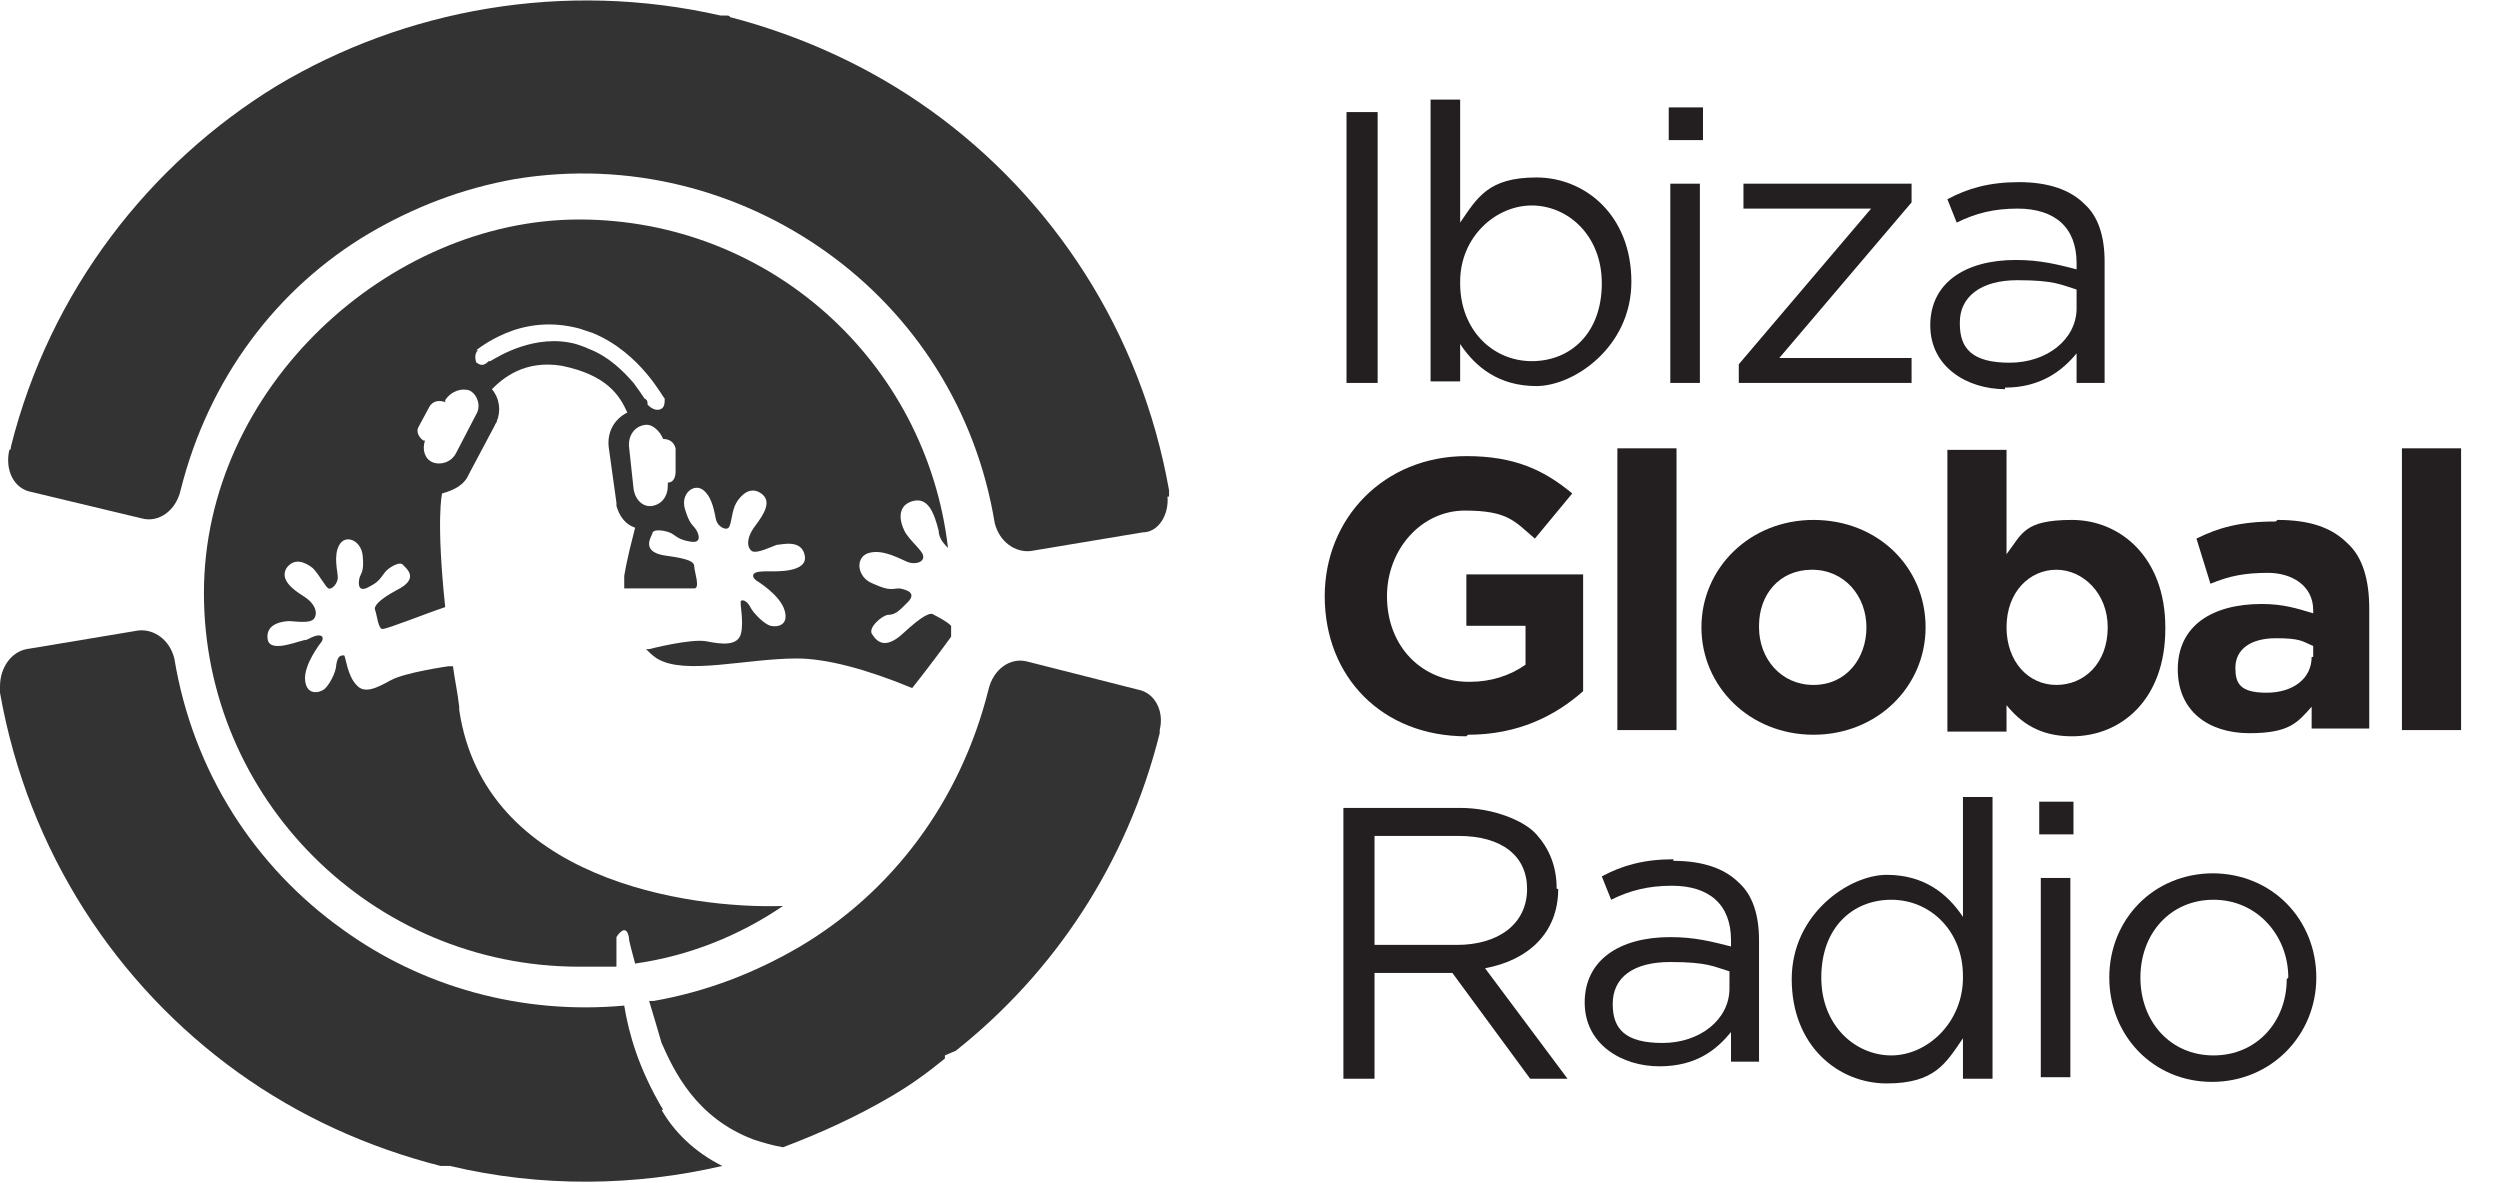 <?xml version="1.0" encoding="UTF-8"?>
<svg id="Layer_1" xmlns="http://www.w3.org/2000/svg" xmlns:xlink="http://www.w3.org/1999/xlink" version="1.1" viewBox="0 0 160.6 76">
  <!-- Generator: Adobe Illustrator 29.2.1, SVG Export Plug-In . SVG Version: 2.1.0 Build 116)  -->
  <defs>
    <style>
      .st0 {
        fill: #231f20;
      }

      .st1 {
        fill: #333;
        fill-rule: evenodd;
      }
    </style>
  </defs>
  <g id="MacBook-Pro-14_x22_-Copy-7">
    <g id="Group-15">
      <g id="Group-6-Copy">
        <path id="Fill-1" class="st1" d="M26.9,27.4l.7-1.3c.2-.3.5-.4.9-.3,0,0,.1,0,.1.1v-.2c.4-.6,1.1-.8,1.6-.6.5.3.7,1,.4,1.5l-1.3,2.5c-.3.6-1,.8-1.5.6-.5-.2-.7-.8-.5-1.4h-.1c-.3-.2-.5-.6-.3-.9M30.6,22.5s.7-.6,1.9-1.1c1.2-.5,2.8-.8,4.7-.3l.9.3c3.1,1.3,4.5,4.2,4.6,4.2,0,.3,0,.6-.3.7s-.6-.1-.8-.3h0c0-.2,0-.3-.2-.4-.2-.3-.4-.6-.7-1-.7-.8-1.6-1.7-2.9-2.2-.2-.1-.5-.2-.8-.3-2.6-.7-5,.8-5.5,1.1h-.1c-.2.2-.4.3-.6.2-.1,0-.1-.1-.2-.1-.1-.3-.1-.6.1-.8M43.4,28.8v1.5c0,.3-.1.7-.5.7h0v.2c0,.7-.4,1.2-1,1.3s-1.1-.4-1.2-1.1l-.3-2.8c0-.7.4-1.2,1-1.3.5-.1,1,.4,1.2.9h0c.4,0,.7.2.8.6M29.5,45.4c-.1-.9-.3-1.8-.4-2.6h-.3c0,0-2.8.4-3.7.9-.9.5-1.7.9-2.2.3-.6-.6-.7-1.9-.8-1.9-.2,0-.4,0-.5.6,0,.5-.5,1.4-.8,1.6-.3.2-1.1.4-1.2-.6s1-2.4,1-2.4c0,0,.2-.2.1-.4-.2-.2-.6,0-1,.2-.4,0-2.3.9-2.5,0-.2-1.1,1.1-1.2,1.4-1.2s1.4.2,1.6-.2c.2-.3.1-.9-.7-1.4-.8-.5-1.5-1.1-1.1-1.8.5-.7,1.2-.4,1.7,0,.4.4.8,1.2,1,1.3s.6-.3.6-.7-.3-1.4.1-2.1c.4-.7,1.4-.3,1.5.7s-.1,1.1-.2,1.4c-.1.4-.1,1,.6.6.6-.3.7-.5,1-.9.2-.3,1-.8,1.2-.5.3.3,1,.9-.4,1.6-1.3.7-1.5,1.1-1.4,1.3s.2,1.3.5,1.2c.3,0,2.8-1,4-1.4-.6-5.7-.2-7.3-.2-7.3h0c.7-.2,1.4-.5,1.7-1.2l1.7-3.2c0-.1.1-.1.1-.2.3-.7.2-1.5-.3-2.1.7-.7,2.1-1.9,4.5-1.5,2.9.6,3.7,1.9,4.2,3-.8.4-1.3,1.2-1.2,2.2l.5,3.6v.2c.2.7.6,1.2,1.2,1.4-.2.8-.5,1.9-.7,3.1,0,.3,0,.5,0,.8h4.5c.4,0,0-1.1,0-1.4s-.3-.5-1.8-.7-1.1-1-.9-1.4c0-.4,1-.2,1.3,0,.3.2.5.4,1.2.5s.5-.5.3-.8-.4-.3-.7-1.3.6-1.7,1.2-1.2c.6.5.7,1.5.8,1.9s.6.7.8.5.2-1.1.5-1.6.9-1.1,1.6-.6c.7.5.2,1.3-.4,2.1-.6.8-.5,1.4-.2,1.6.3.2,1.3-.3,1.6-.4.3,0,1.6-.4,1.8.7.2,1.1-1.9,1-2.3,1s-.9,0-1,.2.2.4.2.4c0,0,1.5.9,1.8,1.9s-.5,1.1-.9,1-1.1-.8-1.3-1.2-.5-.5-.6-.4.2,1.3,0,2.1-1.2.7-2.2.5-3.7.5-3.7.5h-.2c.2.2.4.4.7.6,1.8,1.1,5.7,0,9,0,1.9,0,4.5.7,7.4,1.9.8-1,2-2.6,2.5-3.3,0-.2,0-.5,0-.7-.3-.3-.9-.6-1.1-.7-.2-.2-.7,0-2,1.2s-1.8.3-2,0c-.2-.4.6-1.1,1-1.2.5,0,.7-.2,1.3-.8s0-.8-.5-.9c-.5,0-.6.2-1.7-.3-1.1-.4-1.2-1.8-.2-2,.9-.2,1.9.4,2.4.6.5.2,1.1,0,1-.4,0-.3-.9-1-1.2-1.6s-.5-1.6.5-1.9c1-.3,1.4.7,1.7,1.9,0,.5.4.9.6,1.1-1.4-12-11.5-21.1-23.7-21.1s-24.1,10.8-24.1,24,10.8,24,24.1,24,1.6,0,2.4,0v-1.9s.6-1,.8,0c0,.3.2.9.4,1.7,3.5-.5,6.7-1.8,9.5-3.7-6.1.2-19.2-1.7-20.8-12.6"/>
        <g id="Group-5">
          <path id="Fill-3" class="st1" d="M75.1,31.9h0v-.4c-1.8-10.2-7.5-18.8-15.3-24.4-3.9-2.8-8.3-4.8-12.9-6,0,0,0-.1-.2-.1h-.4c-10.1-2.3-20.3-.4-28.5,4.5C9.6,10.5,3.2,18.7.7,28.7c0,.1,0,.2-.1.2-.3,1.3.3,2.5,1.4,2.7l7.1,1.7c1.1.3,2.2-.5,2.5-1.8h0c1.8-7.2,6.2-13,12.1-16.5,2.9-1.7,6-2.9,9.4-3.5h0c7.3-1.2,14.4.7,20,4.7,5.6,4,9.6,10.1,10.8,17.4h0c.3,1.2,1.3,1.9,2.3,1.8l7.2-1.2c1,0,1.7-1.1,1.6-2.3h0ZM73.1,44.3l-7.1-1.8c-1.1-.3-2.2.5-2.5,1.8h0c-1.8,7.2-6.2,13-12.1,16.5-2.9,1.7-6,2.9-9.4,3.5h-.3c.3,1,.6,2,.8,2.7.8,1.8,2.2,4.8,5.9,6.2.6.2,1.3.4,1.9.5,2.4-.9,4.8-2,7-3.3,1.2-.7,2.3-1.5,3.4-2.4q0,0,0-.2l.7-.3c6.3-5,11-12,13.1-20.4,0,0,0-.2,0-.2.3-1.2-.3-2.4-1.4-2.6h0ZM42.6,71.3c-1.6-2.7-2.2-4.9-2.5-6.7-6.6.6-13-1.2-18.1-4.9-5.6-4-9.6-10.1-10.8-17.4h0c-.3-1.2-1.3-1.9-2.3-1.8l-7.2,1.2C.7,41.9,0,42.9,0,44.1H0v.4c1.8,10.2,7.5,18.8,15.3,24.4,3.9,2.8,8.3,4.8,13,6,.1,0,.1,0,.2,0h.4c5.9,1.4,11.9,1.3,17.5,0-1.8-.9-3.1-2.2-3.9-3.6h0Z"/>
        </g>
      </g>
      <g>
        <rect class="st0" x="86.5" y="7.2" width="2" height="17.4"/>
        <path class="st0" d="M93.8,22.1c1,1.5,2.5,2.7,4.9,2.7s6.1-2.5,6.1-6.7h0c0-4.3-3-6.7-6.1-6.7s-3.8,1.3-4.9,2.9v-7.9h-1.9v18.1h1.9v-2.4h0ZM93.8,18.1c0-2.9,2.3-4.9,4.6-4.9s4.5,1.9,4.5,5h0c0,3.2-2,5-4.5,5s-4.6-2-4.6-5h0Z"/>
        <rect class="st0" x="107.2" y="6.9" width="2.2" height="2.1"/>
        <rect class="st0" x="107.3" y="11.8" width="1.9" height="12.8"/>
        <polygon class="st0" points="122.8 23 114.3 23 122.8 13 122.8 11.8 112 11.8 112 13.4 120.2 13.4 111.7 23.4 111.7 24.6 122.8 24.6 122.8 23"/>
        <path class="st0" d="M128.8,24.9c2.3,0,3.7-1.1,4.6-2.2v1.9h1.8v-7.8c0-1.6-.4-2.9-1.3-3.7-.9-.9-2.3-1.4-4.2-1.4s-3.3.4-4.6,1.1l.6,1.5c1.2-.6,2.4-.9,3.9-.9,2.4,0,3.8,1.2,3.8,3.5v.4c-1.2-.3-2.3-.6-3.9-.6-3.3,0-5.5,1.5-5.5,4.2h0c0,2.7,2.4,4.1,4.8,4.1h0ZM125.9,20.7c0-1.6,1.3-2.7,3.7-2.7s2.8.3,3.8.6v1.2c0,2-1.9,3.5-4.3,3.5s-3.2-.9-3.2-2.5h0c0,0,0,0,0,0Z"/>
        <path class="st0" d="M94.3,47.2c3.2,0,5.6-1.2,7.4-2.8v-7.5h-7.5v3.3h3.8v2.5c-1,.7-2.2,1.1-3.6,1.1-3.1,0-5.3-2.3-5.3-5.5h0c0-3,2.2-5.5,5-5.5s3.2.7,4.5,1.8l2.4-2.9c-1.8-1.5-3.7-2.4-6.8-2.4-5.3,0-9.1,4-9.1,9h0c0,5.2,3.7,9,9.1,9h0Z"/>
        <rect class="st0" x="103.9" y="28.8" width="3.8" height="18.1"/>
        <path class="st0" d="M109.3,40.3c0,3.8,3.1,6.9,7.2,6.9s7.2-3.1,7.2-6.9h0c0-3.9-3.1-6.9-7.2-6.9s-7.2,3.1-7.2,6.9h0ZM113,40.2c0-2,1.3-3.6,3.4-3.6s3.5,1.7,3.5,3.7h0c0,2-1.3,3.7-3.4,3.7s-3.5-1.7-3.5-3.7h0Z"/>
        <path class="st0" d="M139.1,40.3h0c0-4.5-2.9-6.9-6-6.9s-3.2.9-4.2,2.2v-6.7h-3.8v18.1h3.8v-1.7c.9,1.1,2.1,2,4.2,2,3.2,0,6-2.4,6-6.9h0ZM128.9,40.3h0c0-2.3,1.5-3.7,3.2-3.7s3.3,1.5,3.3,3.7h0c0,2.3-1.5,3.7-3.3,3.7s-3.2-1.5-3.2-3.7Z"/>
        <path class="st0" d="M146.2,33.5c-2.3,0-3.7.4-5.1,1.1l.9,2.9c1.2-.5,2.2-.7,3.7-.7s2.9.8,2.9,2.4v.2c-1-.3-1.9-.6-3.3-.6-3.2,0-5.4,1.4-5.4,4.2h0c0,2.7,2,4.1,4.6,4.1s3.1-.7,4-1.7v1.4h3.7v-7.7c0-1.8-.4-3.3-1.4-4.2-1-1-2.4-1.5-4.5-1.5h0ZM148.5,42.2c0,1.4-1.2,2.3-2.9,2.3s-2-.6-2-1.6h0c0-1.2,1-1.9,2.6-1.9s1.7.2,2.4.5v.7h0Z"/>
        <rect class="st0" x="154.3" y="28.8" width="3.8" height="18.1"/>
        <path class="st0" d="M100,57.1h0c0-1.5-.5-2.6-1.3-3.5s-2.8-1.7-4.9-1.7h-7.5v17.4h2v-6.8h5l5,6.8h2.4l-5.3-7.1c2.7-.5,4.7-2.2,4.7-5.1ZM88.3,60.7v-7h5.4c2.8,0,4.4,1.3,4.4,3.4h0c0,2.3-1.9,3.6-4.5,3.6h-5.3,0Z"/>
        <path class="st0" d="M107.5,55.2c-1.9,0-3.3.4-4.6,1.1l.6,1.5c1.2-.6,2.4-.9,3.9-.9,2.4,0,3.8,1.2,3.8,3.5v.4c-1.2-.3-2.3-.6-3.9-.6-3.3,0-5.5,1.5-5.5,4.2h0c0,2.7,2.4,4.1,4.8,4.1s3.7-1.1,4.6-2.2v1.9h1.8v-7.8c0-1.6-.4-2.9-1.3-3.7-.9-.9-2.3-1.4-4.2-1.4h0ZM111.1,63.5c0,2-1.9,3.5-4.3,3.5s-3.2-.9-3.2-2.5h0c0-1.7,1.3-2.7,3.7-2.7s2.8.3,3.8.6v1.2h0Z"/>
        <path class="st0" d="M126.1,58.9c-1-1.5-2.5-2.7-4.9-2.7s-6.1,2.5-6.1,6.7h0c0,4.3,3,6.7,6.1,6.7s3.8-1.3,4.9-2.9v2.6h1.9v-18.1h-1.9v7.7ZM126.1,62.8c0,2.9-2.3,5-4.6,5s-4.5-1.9-4.5-5h0c0-3.2,2-5,4.5-5s4.6,2,4.6,4.9h0Z"/>
        <rect class="st0" x="131" y="51.5" width="2.2" height="2.1"/>
        <rect class="st0" x="131.1" y="56.4" width="1.9" height="12.8"/>
        <path class="st0" d="M142.2,56.1c-3.9,0-6.7,3-6.7,6.7h0c0,3.7,2.8,6.7,6.6,6.7s6.7-3,6.7-6.7h0c0-3.7-2.8-6.7-6.7-6.7h0ZM146.9,62.9c0,2.7-1.9,4.9-4.7,4.9s-4.7-2.2-4.7-5h0c0-2.8,1.9-5,4.7-5s4.8,2.3,4.8,5h0Z"/>
      </g>
    </g>
  </g>
</svg>